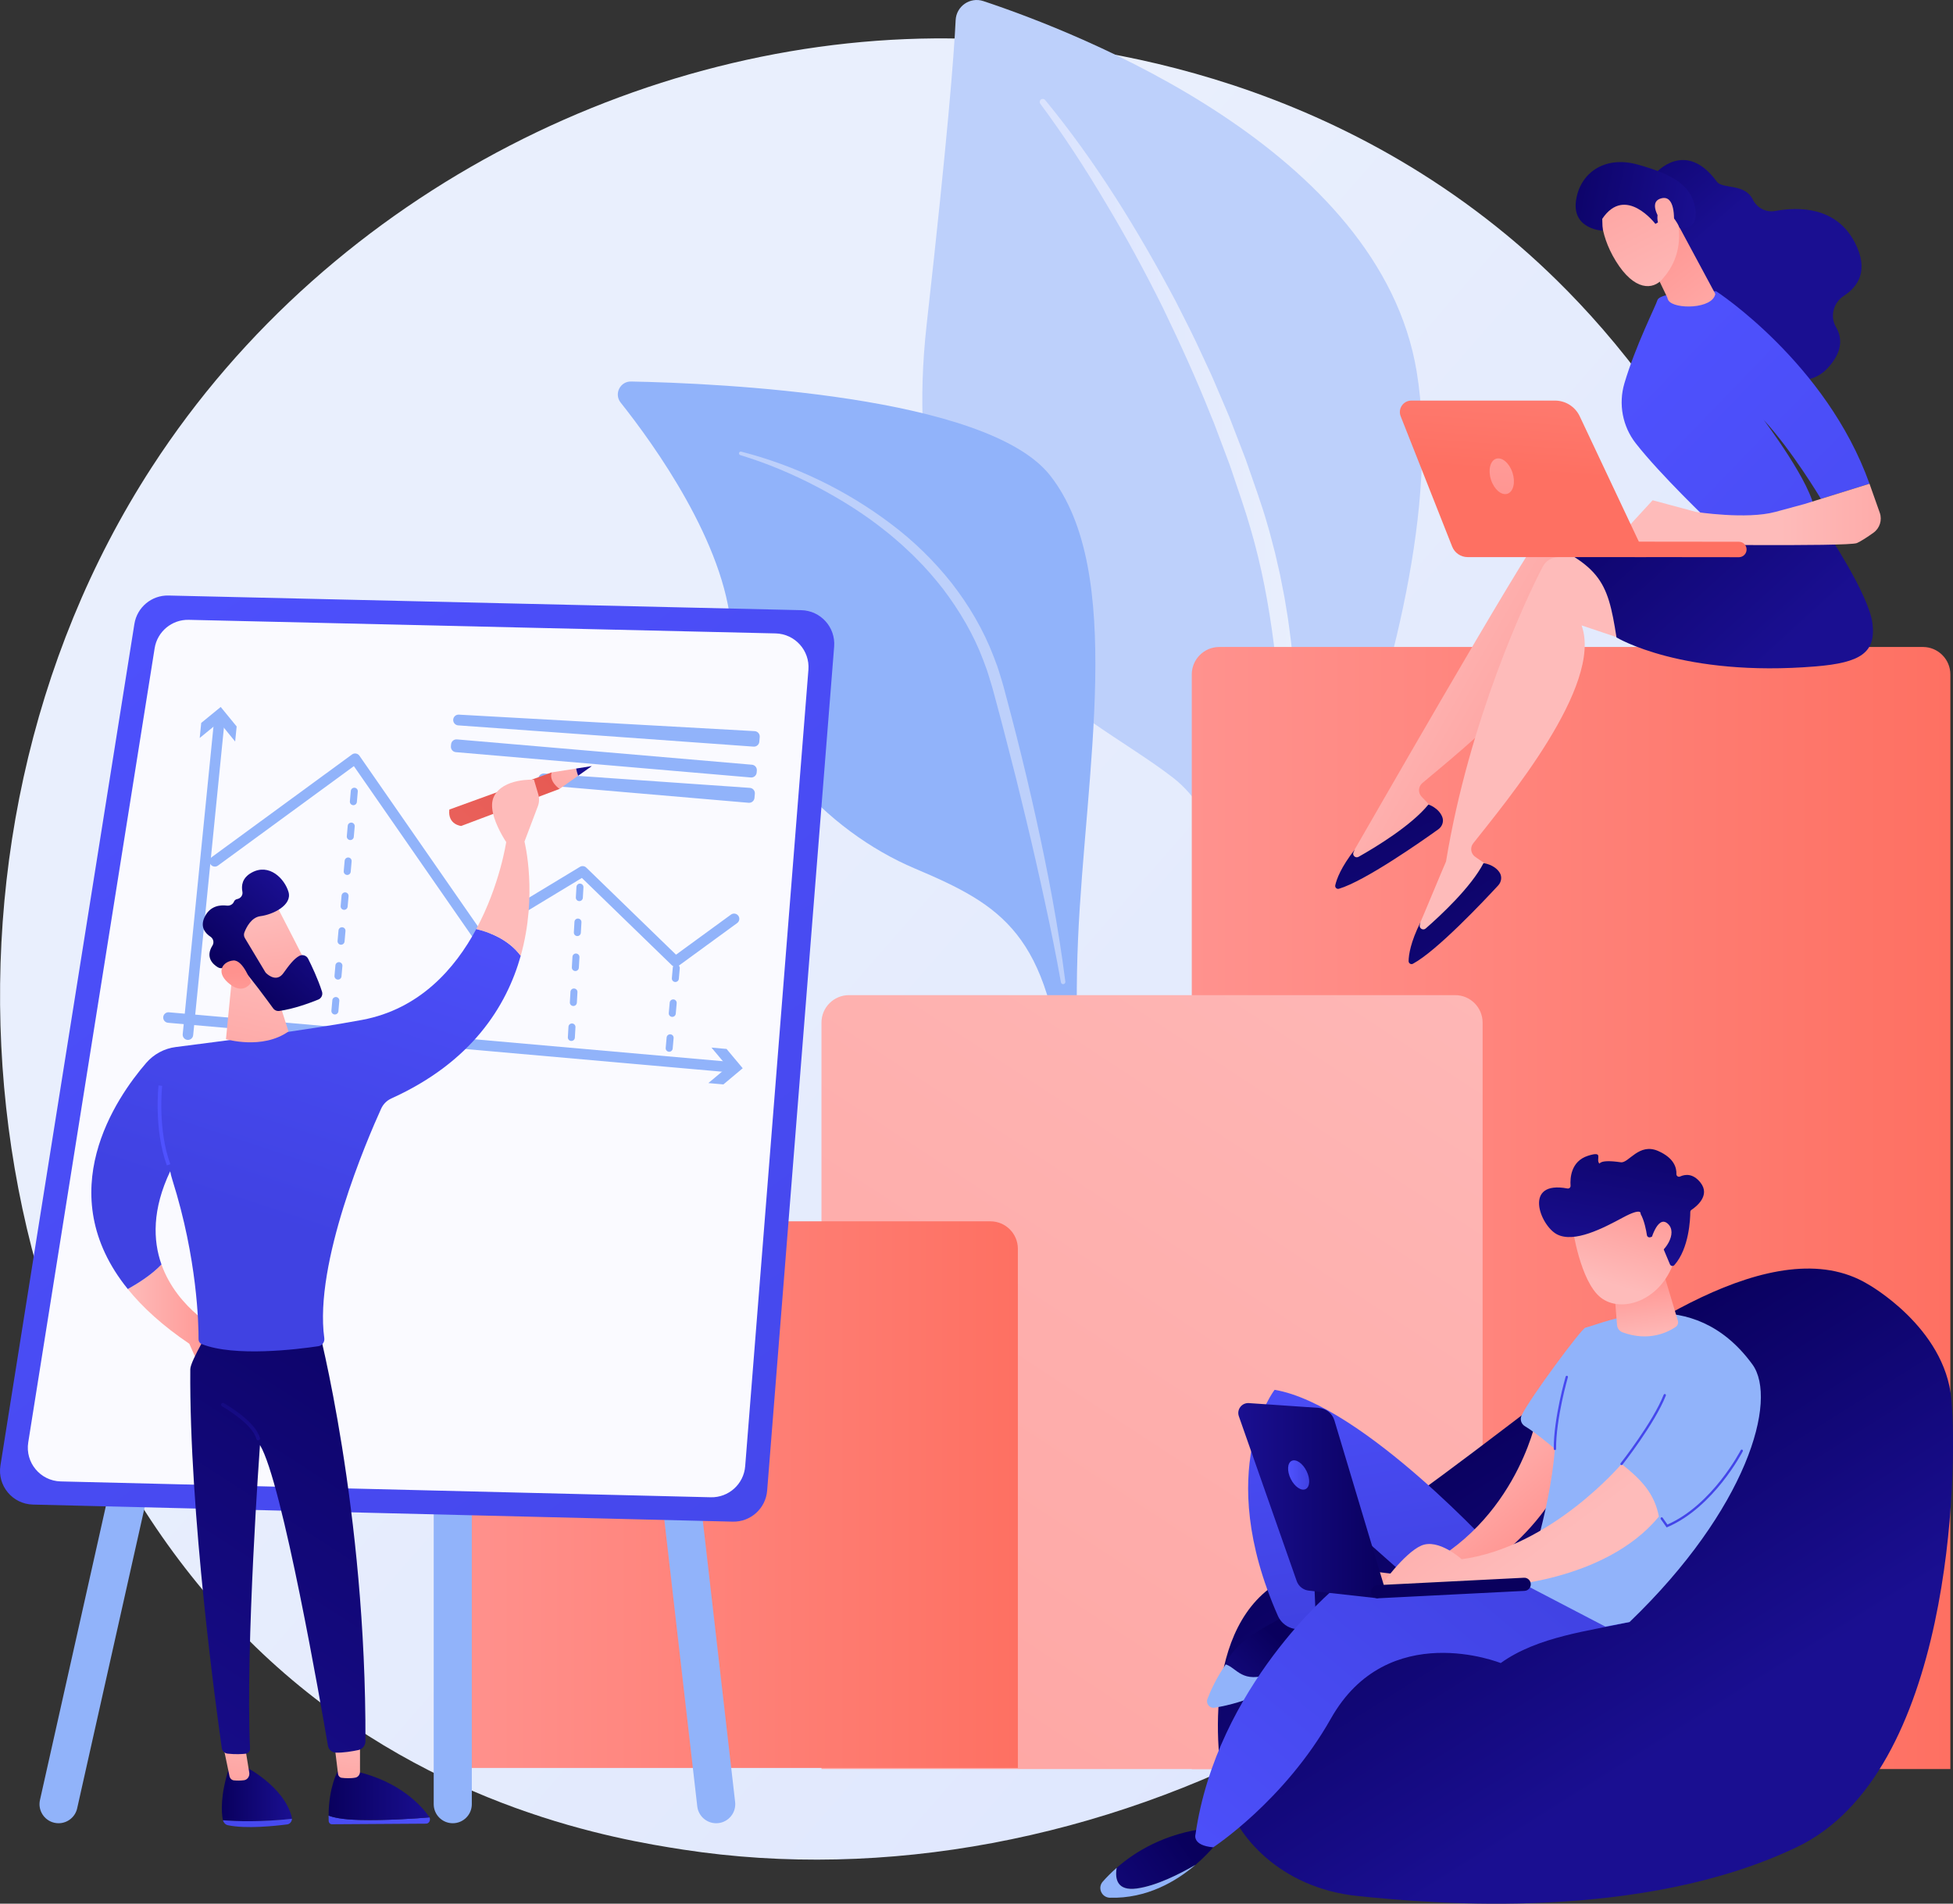 <svg xmlns="http://www.w3.org/2000/svg" xmlns:xlink="http://www.w3.org/1999/xlink" id="Illustration" viewBox="0 0 2872.87 2800"><rect x="0" y="0" width="2872.87" height="2800" fill="#333333" stroke="none"/><defs><style>      .cls-1 {        fill: url(#linear-gradient);      }      .cls-1, .cls-2, .cls-3, .cls-4, .cls-5, .cls-6, .cls-7, .cls-8, .cls-9, .cls-10, .cls-11, .cls-12, .cls-13, .cls-14, .cls-15, .cls-16, .cls-17, .cls-18, .cls-19, .cls-20, .cls-21, .cls-22, .cls-23, .cls-24, .cls-25, .cls-26, .cls-27, .cls-28, .cls-29, .cls-30, .cls-31, .cls-32, .cls-33, .cls-34, .cls-35, .cls-36, .cls-37, .cls-38, .cls-39, .cls-40, .cls-41, .cls-42, .cls-43, .cls-44, .cls-45, .cls-46, .cls-47, .cls-48, .cls-49, .cls-50, .cls-51, .cls-52, .cls-53, .cls-54, .cls-55, .cls-56, .cls-57, .cls-58, .cls-59, .cls-60, .cls-61 {        stroke-width: 0px;      }      .cls-2 {        fill: url(#linear-gradient-38);      }      .cls-3 {        fill: url(#linear-gradient-33);      }      .cls-4 {        fill: url(#linear-gradient-29);      }      .cls-5 {        fill: url(#linear-gradient-32);      }      .cls-6 {        fill: url(#linear-gradient-30);      }      .cls-7 {        fill: url(#linear-gradient-31);      }      .cls-8 {        fill: url(#linear-gradient-36);      }      .cls-9 {        fill: url(#linear-gradient-39);      }      .cls-10 {        fill: url(#linear-gradient-34);      }      .cls-11 {        fill: url(#linear-gradient-37);      }      .cls-12 {        fill: url(#linear-gradient-35);      }      .cls-13 {        fill: url(#linear-gradient-28);      }      .cls-14 {        fill: url(#linear-gradient-25);      }      .cls-15 {        fill: url(#linear-gradient-11);      }      .cls-16 {        fill: url(#linear-gradient-12);      }      .cls-17 {        fill: url(#linear-gradient-13);      }      .cls-18 {        fill: url(#linear-gradient-10);      }      .cls-19 {        fill: url(#linear-gradient-17);      }      .cls-20 {        fill: url(#linear-gradient-16);      }      .cls-21 {        fill: url(#linear-gradient-19);      }      .cls-22 {        fill: url(#linear-gradient-15);      }      .cls-23 {        fill: url(#linear-gradient-23);      }      .cls-24 {        fill: url(#linear-gradient-21);      }      .cls-25 {        fill: url(#linear-gradient-18);      }      .cls-26 {        fill: url(#linear-gradient-14);      }      .cls-27 {        fill: url(#linear-gradient-22);      }      .cls-28 {        fill: url(#linear-gradient-20);      }      .cls-29 {        fill: url(#linear-gradient-27);      }      .cls-30 {        fill: url(#linear-gradient-24);      }      .cls-31 {        fill: url(#linear-gradient-26);      }      .cls-32 {        fill: url(#linear-gradient-45);      }      .cls-33 {        fill: url(#linear-gradient-46);      }      .cls-34 {        fill: url(#linear-gradient-44);      }      .cls-35 {        fill: url(#linear-gradient-48);      }      .cls-36 {        fill: url(#linear-gradient-49);      }      .cls-37 {        fill: url(#linear-gradient-47);      }      .cls-38 {        fill: url(#linear-gradient-42);      }      .cls-39 {        fill: url(#linear-gradient-43);      }      .cls-40 {        fill: url(#linear-gradient-40);      }      .cls-41 {        fill: url(#linear-gradient-41);      }      .cls-42 {        fill: url(#linear-gradient-57);      }      .cls-43 {        fill: url(#linear-gradient-58);      }      .cls-44 {        fill: url(#linear-gradient-55);      }      .cls-45 {        fill: url(#linear-gradient-56);      }      .cls-46 {        fill: url(#linear-gradient-53);      }      .cls-47 {        fill: url(#linear-gradient-51);      }      .cls-48 {        fill: url(#linear-gradient-52);      }      .cls-49 {        fill: url(#linear-gradient-50);      }      .cls-50 {        fill: url(#linear-gradient-54);      }      .cls-51 {        fill: #fff;        opacity: .97;      }      .cls-52 {        fill: url(#linear-gradient-4);      }      .cls-53 {        fill: url(#linear-gradient-2);      }      .cls-54 {        fill: url(#linear-gradient-3);      }      .cls-55 {        fill: url(#linear-gradient-8);      }      .cls-56 {        fill: url(#linear-gradient-9);      }      .cls-57 {        fill: url(#linear-gradient-7);      }      .cls-58 {        fill: url(#linear-gradient-5);      }      .cls-59 {        fill: url(#linear-gradient-6);      }      .cls-60 {        fill: #bdd0fb;      }      .cls-61 {        fill: #91b3fa;      }    </style><linearGradient id="linear-gradient" x1="2881.17" y1="2771.48" x2="888.98" y2="1028.32" gradientUnits="userSpaceOnUse"><stop offset="0" stop-color="#dae3fe"></stop><stop offset="1" stop-color="#e9effd"></stop></linearGradient><linearGradient id="linear-gradient-2" x1="1529.44" y1="811.03" x2="1907.35" y2="811.03" xlink:href="#linear-gradient"></linearGradient><linearGradient id="linear-gradient-3" x1="1753.1" y1="1776.8" x2="2868.99" y2="1776.8" gradientUnits="userSpaceOnUse"><stop offset="0" stop-color="#ff928e"></stop><stop offset="1" stop-color="#fe7062"></stop></linearGradient><linearGradient id="linear-gradient-4" x1="2301.99" y1="1119.54" x2="354.21" y2="4094.13" gradientUnits="userSpaceOnUse"><stop offset="0" stop-color="#febbba"></stop><stop offset="1" stop-color="#ff928e"></stop></linearGradient><linearGradient id="linear-gradient-5" x1="659.28" y1="2198.37" x2="1497.29" y2="2198.37" xlink:href="#linear-gradient-3"></linearGradient><linearGradient id="linear-gradient-6" x1="17086.97" y1="937.69" x2="16694.72" y2="1161.58" gradientTransform="translate(19110.44) rotate(-180) scale(1 -1)" xlink:href="#linear-gradient-4"></linearGradient><linearGradient id="linear-gradient-7" x1="-7559.07" y1="-4630.37" x2="-7589.18" y2="-4168.65" gradientTransform="translate(10810.09 1929.79) rotate(-26.18)" gradientUnits="userSpaceOnUse"><stop offset="0" stop-color="#09005d"></stop><stop offset="1" stop-color="#1a0f91"></stop></linearGradient><linearGradient id="linear-gradient-8" x1="17140.1" y1="941.54" x2="18482.19" y2="101.37" gradientTransform="translate(19110.44) rotate(-180) scale(1 -1)" xlink:href="#linear-gradient-4"></linearGradient><linearGradient id="linear-gradient-9" x1="-5962.38" y1="-6683.26" x2="-5992.49" y2="-6221.58" gradientTransform="translate(10861.01 2838.45) rotate(-37.86)" xlink:href="#linear-gradient-7"></linearGradient><linearGradient id="linear-gradient-10" x1="8978.93" y1="604.58" x2="8656.31" y2="958.13" gradientTransform="translate(11278.74) rotate(-180) scale(1 -1)" xlink:href="#linear-gradient-7"></linearGradient><linearGradient id="linear-gradient-11" x1="-10636.71" y1="-1593.57" x2="-10540.26" y2="-1351.61" gradientTransform="translate(12938.22 -1861.79) rotate(-19.17)" xlink:href="#linear-gradient-7"></linearGradient><linearGradient id="linear-gradient-12" x1="16729.86" y1="458.14" x2="15805.17" y2="1350.1" gradientTransform="translate(19110.44) rotate(-180) scale(1 -1)" gradientUnits="userSpaceOnUse"><stop offset="0" stop-color="#4f52ff"></stop><stop offset="1" stop-color="#4042e2"></stop></linearGradient><linearGradient id="linear-gradient-13" x1="-8931.7" y1="756.65" x2="-8540.96" y2="756.65" gradientTransform="translate(11551.11)" xlink:href="#linear-gradient-4"></linearGradient><linearGradient id="linear-gradient-14" x1="2597.4" y1="560.85" x2="2420.03" y2="330.5" xlink:href="#linear-gradient-4"></linearGradient><linearGradient id="linear-gradient-15" x1="-9113.1" y1="-4226.67" x2="-8933.25" y2="-4546.73" gradientTransform="translate(10989.13 -4878.15) rotate(-56.92)" xlink:href="#linear-gradient-4"></linearGradient><linearGradient id="linear-gradient-16" x1="-9074.43" y1="-4505.4" x2="-8984.5" y2="-4279.82" gradientTransform="translate(10989.13 -4878.15) rotate(-56.92)" xlink:href="#linear-gradient-7"></linearGradient><linearGradient id="linear-gradient-17" x1="-9074.82" y1="-4205.16" x2="-8894.97" y2="-4525.22" gradientTransform="translate(10989.13 -4878.15) rotate(-56.92)" xlink:href="#linear-gradient-4"></linearGradient><linearGradient id="linear-gradient-18" x1="-8950.06" y1="-2096.55" x2="-8977.71" y2="-1714.17" gradientTransform="translate(11531.62 -76.26) rotate(-2.83)" xlink:href="#linear-gradient-3"></linearGradient><linearGradient id="linear-gradient-19" x1="2269.22" y1="312.93" x2="2241.58" y2="695.31" xlink:href="#linear-gradient-3"></linearGradient><linearGradient id="linear-gradient-20" x1="2242.52" y1="380.02" x2="2203.37" y2="755.49" xlink:href="#linear-gradient-4"></linearGradient><linearGradient id="linear-gradient-21" x1="-906.13" y1="2079.61" x2="-1207.54" y2="2558.78" gradientTransform="translate(1267.16) rotate(-180) scale(1 -1)" xlink:href="#linear-gradient-7"></linearGradient><linearGradient id="linear-gradient-22" x1="-625.1" y1="2420.39" x2="-513.76" y2="2536.68" gradientTransform="translate(1267.16) rotate(-180) scale(1 -1)" xlink:href="#linear-gradient-7"></linearGradient><linearGradient id="linear-gradient-23" x1="1992.13" y1="1872.81" x2="2071.6" y2="2363.46" gradientTransform="matrix(1,0,0,1,0,0)" xlink:href="#linear-gradient-12"></linearGradient><linearGradient id="linear-gradient-24" x1="-477.41" y1="2712.27" x2="-266.8" y2="2866.84" gradientTransform="translate(1267.16) rotate(-180) scale(1 -1)" xlink:href="#linear-gradient-7"></linearGradient><linearGradient id="linear-gradient-25" x1="1735.2" y1="2891.01" x2="2260.39" y2="2258.71" gradientTransform="matrix(1,0,0,1,0,0)" xlink:href="#linear-gradient-12"></linearGradient><linearGradient id="linear-gradient-26" x1="-817.66" y1="2141.01" x2="-960.63" y2="2311.04" gradientTransform="translate(1267.16) rotate(-180) scale(1 -1)" xlink:href="#linear-gradient-4"></linearGradient><linearGradient id="linear-gradient-27" x1="-984.37" y1="2295.72" x2="-698.58" y2="1904.74" gradientTransform="translate(1267.16) rotate(-180) scale(1 -1)" xlink:href="#linear-gradient-4"></linearGradient><linearGradient id="linear-gradient-28" x1="-1159.2" y1="1971.72" x2="-1148.67" y2="1876.98" gradientTransform="translate(1267.16) rotate(-180) scale(1 -1)" xlink:href="#linear-gradient-4"></linearGradient><linearGradient id="linear-gradient-29" x1="-1103.05" y1="1889.08" x2="-1149.45" y2="1736.04" gradientTransform="translate(1267.16) rotate(-180) scale(1 -1)" xlink:href="#linear-gradient-4"></linearGradient><linearGradient id="linear-gradient-30" x1="-1144.83" y1="1608.61" x2="-1101.78" y2="1854.11" gradientTransform="translate(1267.16) rotate(-180) scale(1 -1)" xlink:href="#linear-gradient-7"></linearGradient><linearGradient id="linear-gradient-31" x1="-1151.11" y1="1903.65" x2="-1197.51" y2="1750.61" gradientTransform="translate(1267.16) rotate(-180) scale(1 -1)" xlink:href="#linear-gradient-4"></linearGradient><linearGradient id="linear-gradient-32" x1="-771.86" y1="2207.26" x2="-554.39" y2="2207.26" gradientTransform="translate(1267.16) rotate(-180) scale(1 -1)" xlink:href="#linear-gradient-7"></linearGradient><linearGradient id="linear-gradient-33" x1="1894.8" y1="2169.45" x2="1925.84" y2="2169.45" gradientTransform="matrix(1,0,0,1,0,0)" xlink:href="#linear-gradient-12"></linearGradient><linearGradient id="linear-gradient-34" x1="-996.41" y1="2371.1" x2="-1170.3" y2="2418.76" gradientTransform="translate(1267.16) rotate(-180) scale(1 -1)" xlink:href="#linear-gradient-7"></linearGradient><linearGradient id="linear-gradient-35" x1="1979.39" y1="1656.46" x2="2541.45" y2="2405.1" gradientTransform="matrix(1,0,0,1,0,0)" xlink:href="#linear-gradient-12"></linearGradient><linearGradient id="linear-gradient-36" x1="2045.06" y1="1607.15" x2="2607.12" y2="2355.79" gradientTransform="matrix(1,0,0,1,0,0)" xlink:href="#linear-gradient-12"></linearGradient><linearGradient id="linear-gradient-37" x1="2061.15" y1="1595.08" x2="2623.2" y2="2343.72" gradientTransform="matrix(1,0,0,1,0,0)" xlink:href="#linear-gradient-12"></linearGradient><linearGradient id="linear-gradient-38" x1="-3962.99" y1="601.79" x2="-5778.16" y2="3096.78" gradientTransform="translate(-4043.04) rotate(-180) scale(1 -1)" xlink:href="#linear-gradient-12"></linearGradient><linearGradient id="linear-gradient-39" x1="6435.19" y1="2638.37" x2="6538.34" y2="2638.37" gradientTransform="translate(-6108.89)" xlink:href="#linear-gradient-7"></linearGradient><linearGradient id="linear-gradient-40" x1="6693.41" y1="2516.69" x2="6318.17" y2="2811.34" gradientTransform="translate(-6108.89)" xlink:href="#linear-gradient-12"></linearGradient><linearGradient id="linear-gradient-41" x1="7202.87" y1="810.9" x2="6805.23" y2="1222.87" gradientTransform="translate(-6108.89)" gradientUnits="userSpaceOnUse"><stop offset="0" stop-color="#e1473d"></stop><stop offset="1" stop-color="#e9605a"></stop></linearGradient><linearGradient id="linear-gradient-42" x1="7001.89" y1="1067.46" x2="6804.87" y2="1293.14" gradientTransform="translate(-6108.89)" xlink:href="#linear-gradient-4"></linearGradient><linearGradient id="linear-gradient-43" x1="7062.21" y1="1006.65" x2="6958.32" y2="1140.99" gradientTransform="translate(-6108.89)" xlink:href="#linear-gradient-7"></linearGradient><linearGradient id="linear-gradient-44" x1="6296.88" y1="1930.68" x2="6434.44" y2="1930.68" gradientTransform="translate(-6108.89)" xlink:href="#linear-gradient-4"></linearGradient><linearGradient id="linear-gradient-45" x1="6463.88" y1="2520.95" x2="6444.18" y2="2692.9" gradientTransform="translate(-6108.89)" xlink:href="#linear-gradient-4"></linearGradient><linearGradient id="linear-gradient-46" x1="6760.07" y1="2601.59" x2="6384.83" y2="2896.23" gradientTransform="translate(-6108.89)" xlink:href="#linear-gradient-12"></linearGradient><linearGradient id="linear-gradient-47" x1="6592.26" y1="2641.12" x2="6740.73" y2="2641.12" gradientTransform="translate(-6108.89)" xlink:href="#linear-gradient-7"></linearGradient><linearGradient id="linear-gradient-48" x1="6624.37" y1="2539.34" x2="6604.67" y2="2711.29" gradientTransform="translate(-6108.89)" xlink:href="#linear-gradient-4"></linearGradient><linearGradient id="linear-gradient-49" x1="6858.47" y1="1753.05" x2="6228.31" y2="2730.88" gradientTransform="translate(-6108.89)" xlink:href="#linear-gradient-7"></linearGradient><linearGradient id="linear-gradient-50" x1="579.59" y1="1171.1" x2="374.58" y2="1790.74" gradientTransform="matrix(1,0,0,1,0,0)" xlink:href="#linear-gradient-12"></linearGradient><linearGradient id="linear-gradient-51" x1="4213.9" y1="8225.14" x2="4114.85" y2="8483.13" gradientTransform="translate(-6108.89)" xlink:href="#linear-gradient-4"></linearGradient><linearGradient id="linear-gradient-52" x1="4169.18" y1="8207.97" x2="4070.13" y2="8465.96" gradientTransform="translate(-6108.89)" xlink:href="#linear-gradient-4"></linearGradient><linearGradient id="linear-gradient-53" x1="6507.4" y1="1408.47" x2="6432.18" y2="1733.56" gradientTransform="translate(-6108.89)" xlink:href="#linear-gradient-4"></linearGradient><linearGradient id="linear-gradient-54" x1="3043.55" y1="3925.68" x2="2910.09" y2="4102.24" gradientTransform="translate(-4558.29 870.88) rotate(-46.73)" xlink:href="#linear-gradient-4"></linearGradient><linearGradient id="linear-gradient-55" x1="2941.62" y1="3968.08" x2="3101.05" y2="3968.08" gradientTransform="translate(-4558.29 870.88) rotate(-46.73)" xlink:href="#linear-gradient-7"></linearGradient><linearGradient id="linear-gradient-56" x1="2848.08" y1="4065.5" x2="2955.13" y2="3955.67" gradientTransform="translate(-4558.29 870.88) rotate(-46.73)" xlink:href="#linear-gradient-4"></linearGradient><linearGradient id="linear-gradient-57" x1="285.51" y1="1627.84" x2="1052.53" y2="1161.41" gradientTransform="matrix(1,0,0,1,0,0)" xlink:href="#linear-gradient-12"></linearGradient><linearGradient id="linear-gradient-58" x1="6505.06" y1="2015.61" x2="6452.22" y2="2109.64" gradientTransform="translate(-6108.89)" xlink:href="#linear-gradient-7"></linearGradient></defs><path class="cls-1" d="M2542.6,1866.18c-257.47,606.24-943.31,945.86-1538.08,854.25-96.78-14.91-362.11-59.31-597.01-268.8C-44.71,2048.34-141.42,1249.79,223.37,687.03,488.87,277.44,964.81,45.25,1417.05,56.87c97.41,2.5,470.73,17.92,798.82,288.45,48.19,39.74,154.48,134.16,250.26,283.96,224.93,351.75,244.26,841.81,76.47,1236.91Z"></path><g><path class="cls-60" d="M1811.95,1574.89s51.62-323.71-86.21-430.84c-137.83-107.13-414.88-199.91-362.52-667.66,30.66-273.84,40.03-394.12,42.54-446.77.98-20.54,21.23-34.49,40.75-28.01,138.06,45.83,583.41,217.87,637.44,545.02,64.05,387.83-271.99,1028.27-271.99,1028.27Z"></path><path class="cls-53" d="M1537.41,147.07c74.99,91.24,136.83,191.97,192.09,296.07,13.3,26.29,26.89,52.47,38.98,79.37l9.32,20.06,4.66,10.03,4.37,10.16,17.38,40.69,4.3,10.19,3.98,10.32,7.96,20.64,7.96,20.65,3.98,10.32,3.65,10.45c9.5,27.96,19.84,55.51,27.96,84.18,2.26,7.08,4.02,14.29,5.95,21.46,1.87,7.18,3.86,14.34,5.64,21.54l4.97,21.7,2.47,10.85,2.14,10.92,4.27,21.84,3.62,21.95c1.24,7.31,2.38,14.64,3.26,22l2.87,22.05c6.67,58.9,9.49,118.22,7.58,177.36-1.58,59.15-7.08,118.12-16.08,176.5-4.64,29.17-10.19,58.19-16.66,87.01-6.46,28.88-13.8,57.32-23.1,85.78-1.36,4.16-5.84,6.44-10,5.08-4.07-1.33-6.33-5.64-5.16-9.72l.06-.22c3.95-13.69,7.44-27.97,10.67-42.1,3.27-14.17,6.36-28.4,9.13-42.69,5.6-28.57,10.28-57.33,14.06-86.19,7.72-57.7,12.48-115.8,13.1-173.94.77-58.12-2.12-116.24-8.96-173.84-7.38-57.5-17.96-114.67-34.33-170.23-7.91-27.77-17.82-55.3-26.98-82.93l-3.52-10.34-3.85-10.23-7.69-20.46-7.69-20.46-3.85-10.23-4.16-10.11c-21.46-54.22-45.73-107.29-71.11-159.84-25.93-52.28-53.77-103.66-83.83-153.74-29.73-50.23-61.66-99.44-96.39-146.19l-.13-.17c-1.48-1.99-1.06-4.81.93-6.29,1.93-1.43,4.64-1.08,6.15.75Z"></path></g><g><path class="cls-61" d="M1730.62,2254.62c21.87,16.85-167.33-354.58-144.83-872.9,10.61-244.25,70.42-540.8-41.12-682.47-92.84-117.9-486.77-135.53-616.31-138.12-16.19-.32-25.45,18.32-15.38,31,49.66,62.49,153.66,207.21,162.72,333.58,11.94,166.57,141.39,297.3,270.03,351.72,128.63,54.42,197.9,95.93,219.61,323.77s103.15,605.55,165.29,653.43Z"></path><path class="cls-60" d="M1090.27,664.29c79.59,20.36,154.88,56.77,220.72,106.57,32.98,24.81,62.86,53.92,88.63,86.42,25.49,32.68,46.9,68.86,61.76,107.72l5.5,14.59c1.8,4.88,3.14,9.9,4.74,14.85,1.47,4.96,3.13,9.96,4.43,14.9l3.94,14.8c5.29,19.72,10.49,39.47,15.49,59.27,10.06,39.59,19.49,79.33,28.31,119.21,17.68,79.76,32.95,160.05,43.34,241.21.23,1.81-1.05,3.46-2.85,3.69-1.75.22-3.35-.97-3.66-2.68l-.02-.1c-7.18-40-15.19-79.98-23.93-119.74-8.57-39.81-17.64-79.51-27.15-119.1l-14.46-59.34-15.14-59.17c-5.04-19.73-10.28-39.4-15.61-59.05l-3.97-14.74c-1.32-4.92-2.9-9.59-4.34-14.4-1.51-4.76-2.77-9.61-4.48-14.31l-5.22-14.05c-14.02-37.49-34.67-72.21-58.76-104.18-12.4-15.73-25.37-31.1-39.75-45.14l-5.29-5.36-5.5-5.15c-3.68-3.42-7.28-6.94-11.04-10.28-7.61-6.58-15.14-13.27-23.1-19.45-31.39-25.3-65.85-46.77-101.67-65.58-35.83-18.74-73.49-34.59-112.17-46.27l-.16-.05c-1.4-.42-2.19-1.9-1.77-3.3.41-1.36,1.83-2.15,3.19-1.8Z"></path></g><path class="cls-54" d="M1793.53,951.6h1035.04c22.31,0,40.42,18.11,40.42,40.42v1609.98h-1115.89V992.03c0-22.31,18.11-40.42,40.42-40.42Z"></path><path class="cls-52" d="M1248.82,1463.68h891.69c22.31,0,40.42,18.11,40.42,40.42v1097.9h-972.54v-1097.9c0-22.31,18.11-40.42,40.42-40.42Z"></path><path class="cls-58" d="M699.7,1796.37h757.17c22.31,0,40.42,18.11,40.42,40.42v763.58h-838.02v-763.58c0-22.31,18.11-40.42,40.42-40.42Z"></path><g><path class="cls-59" d="M1992.03,1250.7c.46-.18,249.26-435.89,282.88-476.89,5.66-6.9,14.41-10.41,23.27-9.35l69.44,8.28,81.58,176.49-135.91-79.15c13.45,93.01-161.15,231.24-221.03,281.68-6.08,5.12-6.58,14.29-1.09,20.03l23.91,25.03c-39.25,39.78-84.54,65.33-135.65,77.14l12.6-23.25Z"></path><path class="cls-57" d="M2101.25,1183.3s15.26,4.93,20.42,18.52c2.47,6.5-.19,13.87-5.85,17.92-25.12,18-107.99,76.11-146.24,87.49-3.13.93-6.12-1.9-5.41-5.1,1.96-8.88,8.31-26.62,28.76-52.6l-1.83,3.71c-2.32,4.7,2.79,9.59,7.36,7.01,25.58-14.44,77.68-46.04,102.79-76.95Z"></path><path class="cls-55" d="M2088.94,1357.63c.42-.27,37.75-90.2,38.16-90.47,34.23-208.38,117.73-386.84,142.36-433.8,4.14-7.9,12-13.11,20.89-13.87l69.68-5.95,115.61,156.33-149.12-50.01c31.99,88.37-111.02,259.07-159.45,320.58-4.92,6.24-3.55,15.32,2.99,19.84l28.48,19.67c-30.38,46.9-69.57,81.08-117.23,103l7.63-25.32Z"></path><path class="cls-56" d="M2182.26,1269.52s15.94,1.74,23.75,14c3.74,5.87,2.62,13.62-2.1,18.73-20.96,22.71-90.36,96.39-125.5,115.28-2.88,1.55-6.38-.63-6.33-3.9.12-9.1,2.75-27.76,17.52-57.33l-1.05,4.01c-1.32,5.07,4.67,8.82,8.62,5.38,22.13-19.32,66.75-60.81,85.09-96.17Z"></path><path class="cls-18" d="M2686.21,780.62s63.04,93.76,68.21,136.53c5.17,42.77-17.43,57.56-83.41,63.01-196.34,16.23-293.13-42.61-293.13-42.61-13.43-85.64-22.99-107.42-135.16-153.98,0,0,141.88,11.26,170.43.18,28.55-11.08,273.06-3.13,273.06-3.13Z"></path><g><path class="cls-15" d="M2434.84,255.32s43.9-51.95,90.58,11.79c8.45,11.54,40.92,2.02,52.83,26.18,6.15,12.47,19.42,19.56,33.1,17.04,34.06-6.28,89.73-6.81,117.22,46.56,20.98,40.74,4.78,64.58-16.19,78.18-15.4,9.98-20.9,30.25-11.59,46.07,8.93,15.17,10.61,35.72-12.45,60.44-51.7,55.41-154.04-35.16-154.04-35.16l-81.26-192.01-18.2-59.09Z"></path><path class="cls-16" d="M2515.73,768.21s-73.41-69.9-109.54-116.19c-19.53-25.03-25.67-57.97-16.63-88.4,16.5-55.58,45.82-113.14,48.49-122.1,4.1-13.73,86.41-13.16,86.41-13.16,0,0,161.97,105.12,225.6,283.18l-71.47,22.25s-42.29-70.95-84.07-116.06c0,0,72.3,95.51,74.85,134.61l-153.63,15.88Z"></path><path class="cls-17" d="M2375.87,795.79l55.16-60.01,63.7,17.15s74.27,11.51,116.77,0l42.51-11.51,96.05-29.9,15.09,42.63c3.83,10.82-.02,22.84-9.38,29.49-8.31,5.91-18.05,12.39-24.26,15.11-12.65,5.53-291.39,1.75-291.39,1.75l-64.25-4.72Z"></path><path class="cls-26" d="M2467.88,329.38l55.32,102.87c-3.65,22.45-60.21,23.09-68.95,9.68-.89-1.36-1.4-2.94-1.74-4.54l-33.09-68.73c-1.42-6.7,16.95-29.29,23-32.51l21.99-11.7c8.47-4.51-26.86-4.86,3.46,4.93Z"></path><g><path class="cls-22" d="M2355.93,305.24s-6.24,34.75,21.07,78.94c27.32,44.19,54.52,42.19,68.34,26.43,13.82-15.76,30.37-42.01,22.84-86.08-7.53-44.07-102.82-63.62-112.25-19.3Z"></path><path class="cls-20" d="M2435.11,329.33s-44.23-58.1-78.19-7.45l.57,17.5s-44.16-2.06-39.37-42.77c4.79-40.7,40.84-68.51,90.82-54.6s79.19,29.74,84.83,64.44c5.64,34.7-22.69,29.03-22.69,29.03,0,0-10.82-23.94-23.89-25.58-13.07-1.64-8.35,17.3-8.35,17.3l-3.73,2.12Z"></path><path class="cls-19" d="M2445.26,327.78s-22.91-29.73-2.06-35.9c20.86-6.17,20.08,29.13,18.72,42.27l-16.66-6.36Z"></path></g></g><g><path class="cls-25" d="M2558.45,819.54c-.19,0-.39.01-.58.01l-253.7-.28c-6.27,0-11.35-5.09-11.34-11.37,0-6.27,5.11-11.46,11.37-11.34l253.7.28c6.27,0,11.35,5.09,11.34,11.37,0,6.08-4.79,11.03-10.79,11.33Z"></path><path class="cls-21" d="M2076.09,589.2h211.28c15.59,0,29.77,8.99,36.42,23.09l97.68,207.12h-262.57c-10.04,0-19.07-6.14-22.76-15.48l-75.74-191.66c-4.38-11.07,3.78-23.07,15.69-23.07Z"></path><path class="cls-28" d="M2224.95,695.39c4.58,14.22,1.2,28.04-7.56,30.86-8.75,2.82-19.56-6.43-24.14-20.66-4.58-14.22-1.2-28.04,7.55-30.86,8.75-2.82,19.56,6.43,24.14,20.66Z"></path></g></g><g><path class="cls-24" d="M2747.32,1888.61s113.79,63.04,123.21,169.72c9.41,106.69.78,549.5-227.4,658.48-228.18,108.99-530.22,83.87-645.83,71.95-115.61-11.91-179.72-90.49-194.04-144.59-14.32-54.1-37.45-255.63,84.17-320.63,121.62-65.01,249.36-164.6,377.01-261.57,127.64-96.98,346.39-255.28,482.88-173.37Z"></path><path class="cls-27" d="M1923.29,2360.33s30.71,1.62,34.48,64.81c0,0-71.22,63.84-167.42,79.04-7.22,1.14,10.1-49.3,12.7-56.13,12.39-32.51,51.4-53.45,120.24-87.71Z"></path><path class="cls-23" d="M2269.18,2286.04h-64.81s-198.92-219.69-329.39-241.85c0,0-90.82,115.93,4.84,332.53,7.69,17.42,29.22,25.17,45.27,14.91,4.8-3.07,8.25-7.18,10.34-12.33l-7.69-184.95s169.68,148.4,199.17,177.04c29.49,28.64,179.41,11.18,142.27-85.36Z"></path><path class="cls-30" d="M1642.6,2747.29c27.16-23.8,70.43-50.5,132.9-58.16l21.13,12.92s-13.47,19.87-38.08,40.86c-22.62,13.14-57.55,30.93-86.5,34.79-28.15,3.75-32.3-13.26-29.44-30.41Z"></path><path class="cls-61" d="M1803.06,2448.05c16.73,5.42,24.09,29.12,66.55,13.44,41.08-15.17,71.61-34.72,87.32-46,.35,3.06.65,6.25.85,9.65,0,0-75.09,71.42-171.29,86.62-7.22,1.14-12.95-6.07-10.34-12.9,4.67-12.26,13.09-30.85,26.92-50.81Z"></path><path class="cls-61" d="M1622.14,2767.61c5.35-6.09,12.19-13.07,20.46-20.32-2.86,17.15,1.29,34.16,29.44,30.41,28.96-3.86,63.88-21.65,86.5-34.79-28.35,24.18-71.48,49.84-125.93,48.33-12.09-.33-18.47-14.55-10.48-23.64Z"></path><path class="cls-14" d="M2266.81,2332.93l-303.5,3.29s-173.32,143.4-204.76,362.06c0,0-5.22,16.08,26.11,18.83,0,0,104.79-68.44,173.12-189.44,83.78-148.37,249.76-81.58,249.76-81.58,54.54-39.32,131.6-47.32,189.65-60.42l-130.37-52.73Z"></path><path class="cls-31" d="M2259.64,2088.45s-32.67,163.74-192.76,228.52l-56.94-6.71-13.44,21.42,133.57,4.26s114.18-45.22,174.67-168.45c2-4.07,35.31-72.85-45.11-79.04Z"></path><path class="cls-61" d="M2242.13,2330.26s37.15-101,45.14-199.13c0,0-27.18-23.36-44.17-33.44-5.5-3.26-7.58-10.17-4.8-15.93,12.49-25.88,88.03-127.48,93.69-128.89,30.76-7.68,156.89-67.65,245.72,53.86,38.12,52.15-7.57,212.68-180.53,378.93l-35.68,6.83-119.37-62.23Z"></path><path class="cls-29" d="M2385.3,2153.26s-103.23,122.23-235.2,140.09c0,0-34.11-31.1-59.47-19.99-25.36,11.1-60.14,60.1-60.14,60.1h169.46s160.23-5.65,240.29-102.81c-6.44-34-25.74-54.31-54.94-77.4Z"></path><path class="cls-13" d="M2445.52,1867.14l22.59,75.33c1.03,3.45-.24,7.19-3.22,9.22-10.87,7.45-39.29,22.26-78.28,7.87-4.46-1.65-7.51-5.81-7.9-10.55l-5.35-65.62,72.17-16.25Z"></path><g><path class="cls-4" d="M2313.26,1806.14s11.1,78.09,41.1,102.1c30,24.01,88.44,5.93,108.18-52.94l-39.33-100.65-109.95,51.49Z"></path><path class="cls-6" d="M2427.64,1819.78c-2.28.74-4.67-.73-5.03-3.1-1.08-7.21-3.79-21.47-9.26-31.19,0,0,2.86-10.25-25.89,5.23-28.75,15.48-71.94,38.21-97.37,24.67-24.79-13.2-49.9-79.63,15.62-67.32,2.49.47,4.78-1.52,4.6-4.05-.8-10.92.28-36.03,25.71-44.1,23.8-7.54,11.02,4.68,16.39,11.17,1.58,1.91-1.99-6.5,31.83-1.58,11.6,1.69,26.49-29.12,55-16.56,23.48,10.35,27.13,24.81,26.74,33.82-.13,2.92,2.84,4.9,5.49,3.68,7.19-3.31,18.76-5.03,29.84,8.85,15.32,19.19-6.57,35.83-13.14,40.2-1.08.71-1.74,1.9-1.75,3.19-.06,9.98-1.62,53.52-23.44,78.07-1.89,2.13-5.38,1.5-6.48-1.12l-16.8-40.03c-.78-1.86-2.85-2.81-4.77-2.19l-7.29,2.35Z"></path><path class="cls-7" d="M2427.29,1827.91s10.26-41.79,25.84-28.22c15.58,13.57-4.06,43.43-21.92,49.12l-3.93-20.9Z"></path></g><path class="cls-5" d="M2039.02,2342.94l-76.09-253.74c-3.1-10.35-12.3-17.7-23.08-18.43l-102.73-7.03c-10.44-.71-18.21,9.49-14.74,19.36l85.06,242.32c2.74,7.81,9.75,13.32,17.98,14.16l101.16,11.23,12.44-7.87Z"></path><path class="cls-3" d="M1898.69,2175.21c5.68,11.47,15.49,18.18,21.91,15s7.02-15.05,1.34-26.52c-5.68-11.47-15.49-18.18-21.91-15-6.42,3.18-7.02,15.05-1.34,26.52Z"></path><path class="cls-10" d="M2026.58,2350.81c.17,0,.33,0,.5-.01l215.54-10.89c5.33-.27,9.43-4.81,9.16-10.13-.27-5.33-4.83-9.52-10.14-9.16l-215.54,10.89c-5.33.27-9.43,4.81-9.16,10.13.26,5.16,4.53,9.17,9.64,9.17Z"></path><path class="cls-12" d="M2287.27,2132.83c.94,0,1.72-.77,1.71-1.72-.15-45.03,17.23-104.81,17.41-105.41.26-.9-.25-1.85-1.16-2.12-.92-.26-1.86.25-2.13,1.16-.18.6-17.7,60.85-17.54,106.38,0,.94.77,1.7,1.71,1.7Z"></path><path class="cls-8" d="M2385.29,2154.96c.5,0,1.01-.22,1.34-.65.47-.6,47.62-60.53,63.82-101.6.35-.88-.09-1.87-.96-2.22-.88-.35-1.87.08-2.22.96-16.03,40.6-62.86,100.14-63.33,100.74-.58.74-.46,1.82.28,2.4.31.25.69.37,1.06.37Z"></path><path class="cls-11" d="M2451.63,2246.59l1.27-.54c68.2-29.2,110.33-110.63,110.75-111.45.43-.84.09-1.87-.75-2.3-.82-.42-1.85-.1-2.3.74-.41.8-41.47,80.14-107.78,109.31l-7.03-9.93c-.56-.78-1.62-.95-2.38-.41-.77.55-.95,1.61-.41,2.38l8.63,12.19Z"></path></g><g><g><path class="cls-61" d="M1053.5,2681.68c1.07,0,2.15-.06,3.23-.18,15.38-1.77,26.42-15.67,24.65-31.05l-175.97-1531.33c-1.77-15.37-15.69-26.39-31.05-24.65-15.38,1.77-26.42,15.67-24.65,31.05l175.97,1531.33c1.64,14.29,13.76,24.83,27.81,24.83Z"></path><path class="cls-61" d="M86.18,2681.68c12.83,0,24.4-8.86,27.33-21.91l343.35-1531.33c3.38-15.11-6.11-30.1-21.22-33.49-15.07-3.36-30.1,6.11-33.49,21.22L58.8,2647.51c-3.39,15.1,6.11,30.1,21.22,33.49,2.06.46,4.13.68,6.16.68Z"></path><path class="cls-61" d="M666.01,2681.68c15.48,0,28.03-12.55,28.03-28.03v-755.74c0-15.48-12.55-28.03-28.03-28.03s-28.03,12.55-28.03,28.03v755.74c0,15.48,12.55,28.03,28.03,28.03Z"></path><path class="cls-2" d="M1227.04,950.99l-98.56,1241.44c-2.09,26.26-24.33,46.31-50.66,45.66l-1029.41-25.11c-30.01-.73-52.5-27.74-47.78-57.39L197.7,917.71c3.9-24.51,25.32-42.37,50.14-41.79l930.9,21.55c28.48.66,50.56,25.12,48.3,53.52Z"></path><path class="cls-51" d="M1140.87,931.65l-863.25-19.99c-24.81-.57-46.23,17.28-50.14,41.79L41.53,2121.54c-4.72,29.65,17.77,56.66,47.78,57.39l956.2,23.32c26.33.64,48.58-19.41,50.66-45.66l93.01-1171.42c2.25-28.4-19.82-52.86-48.3-53.52Z"></path><path class="cls-61" d="M675.02,1051.12l435.08,24.26c4.46.25,7.83,4.13,7.45,8.58l-.6,6.99c-.37,4.32-4.14,7.53-8.46,7.22l-434.48-31.25c-4.41-.32-7.7-4.18-7.32-8.58.37-4.27,4.06-7.47,8.33-7.23Z"></path><path class="cls-61" d="M663.56,1094.73l-.26,2.98c-.37,4.36,2.86,8.19,7.21,8.57l433.97,37.25c4.36.37,8.19-2.86,8.57-7.21l.26-2.98c.37-4.36-2.86-8.19-7.21-8.57l-433.97-37.25c-4.36-.37-8.19,2.86-8.57,7.21Z"></path><path class="cls-61" d="M791.94,1144.94l-.11,1.31c-.37,4.36,2.86,8.19,7.21,8.57l302.25,25.94c4.36.37,8.19-2.86,8.57-7.21l.53-6.14c.38-4.41-2.93-8.27-7.34-8.58l-302.66-21.1c-4.31-.3-8.07,2.91-8.44,7.22Z"></path><g><path class="cls-61" d="M993.75,1421.98c-1.95,0-3.89-.74-5.38-2.18l-132.42-128.48-149.58,90.5c-3.48,2.11-8.01,1.15-10.35-2.2l-175.46-252.76c-32.61,23.87-179.71,131.53-199.94,146.29-3.44,2.52-8.28,1.76-10.8-1.68-2.52-3.45-1.76-8.28,1.68-10.8,22.77-16.62,206.31-150.96,206.31-150.96,1.68-1.23,3.79-1.75,5.84-1.38,2.05.34,3.88,1.5,5.07,3.21l175.84,253.3,148.48-89.83c3.01-1.82,6.86-1.38,9.38,1.07l132.02,128.1,80.83-58.96c3.45-2.52,8.28-1.76,10.79,1.69,2.52,3.45,1.76,8.28-1.69,10.79l-86.09,62.8c-1.36,1-2.96,1.49-4.55,1.49Z"></path><path class="cls-61" d="M492.65,1492.14c-.15,0-.3,0-.46-.02-2.83-.25-4.93-2.75-4.68-5.59l1.36-15.39c.26-2.83,2.76-4.89,5.59-4.68,2.83.25,4.93,2.75,4.68,5.59l-1.36,15.39c-.24,2.68-2.49,4.69-5.13,4.69ZM497.18,1440.84c-.15,0-.3,0-.46-.02-2.83-.25-4.93-2.75-4.68-5.59l1.36-15.39c.26-2.83,2.78-4.9,5.59-4.68,2.83.25,4.93,2.75,4.68,5.59l-1.36,15.39c-.24,2.68-2.49,4.69-5.13,4.69ZM501.71,1389.53c-.15,0-.3,0-.46-.02-2.83-.25-4.93-2.75-4.68-5.59l1.36-15.4c.26-2.83,2.72-4.9,5.59-4.68,2.83.25,4.93,2.75,4.68,5.59l-1.36,15.4c-.24,2.68-2.49,4.69-5.13,4.69ZM506.24,1338.22c-.15,0-.3,0-.45-.02-2.84-.25-4.93-2.75-4.68-5.58l1.36-15.39c.25-2.84,2.82-4.92,5.58-4.68,2.84.25,4.93,2.75,4.68,5.58l-1.36,15.39c-.24,2.68-2.49,4.7-5.13,4.7ZM510.77,1286.91c-.15,0-.3,0-.45-.02-2.84-.25-4.93-2.75-4.68-5.58l1.36-15.39c.26-2.83,2.84-4.93,5.58-4.68,2.84.25,4.93,2.75,4.68,5.58l-1.36,15.39c-.24,2.68-2.49,4.7-5.13,4.7ZM515.29,1235.6c-.15,0-.3,0-.46-.02-2.83-.25-4.93-2.75-4.68-5.59l1.36-15.4c.26-2.83,2.78-4.85,5.59-4.68,2.83.25,4.93,2.75,4.68,5.59l-1.36,15.4c-.24,2.68-2.49,4.69-5.13,4.69ZM519.82,1184.29c-.15,0-.3,0-.46-.02-2.83-.25-4.93-2.75-4.68-5.59l1.36-15.39c.26-2.83,2.72-4.86,5.59-4.68,2.83.25,4.93,2.75,4.68,5.59l-1.36,15.39c-.24,2.68-2.49,4.69-5.13,4.69Z"></path><path class="cls-61" d="M690.79,1511.59c-.15,0-.3,0-.46-.02-2.83-.25-4.93-2.75-4.68-5.59l1.36-15.39c.26-2.83,2.78-4.86,5.59-4.68,2.83.25,4.93,2.75,4.68,5.59l-1.36,15.39c-.24,2.68-2.49,4.69-5.13,4.69ZM695.32,1460.28c-.15,0-.3,0-.46-.02-2.83-.25-4.93-2.75-4.68-5.59l1.36-15.4c.25-2.83,2.72-4.86,5.59-4.68,2.83.25,4.93,2.75,4.68,5.59l-1.36,15.4c-.24,2.68-2.49,4.69-5.13,4.69ZM699.85,1408.97c-.15,0-.3,0-.46-.02-2.83-.25-4.93-2.75-4.68-5.59l1.36-15.39c.25-2.83,2.74-4.88,5.59-4.68,2.83.25,4.93,2.75,4.68,5.59l-1.36,15.39c-.24,2.68-2.49,4.69-5.13,4.69Z"></path><path class="cls-61" d="M840.48,1531.08c-.1,0-.2,0-.3,0-2.84-.16-5.01-2.59-4.85-5.44l.88-15.43c.16-2.84,2.59-5.05,5.44-4.85,2.84.16,5.01,2.59,4.85,5.44l-.88,15.43c-.16,2.74-2.43,4.85-5.14,4.85ZM843.42,1479.65c-.1,0-.2,0-.3,0-2.84-.16-5.01-2.59-4.85-5.44l.88-15.43c.16-2.84,2.59-5.07,5.44-4.85,2.84.16,5.01,2.59,4.85,5.44l-.88,15.43c-.16,2.74-2.43,4.85-5.14,4.85ZM846.35,1428.22c-.1,0-.2,0-.3,0-2.84-.16-5.01-2.59-4.85-5.44l.88-15.43c.16-2.84,2.58-5.1,5.44-4.85,2.84.16,5.01,2.59,4.85,5.44l-.88,15.43c-.16,2.74-2.43,4.85-5.14,4.85ZM849.29,1376.8c-.1,0-.2,0-.3,0-2.84-.16-5.01-2.59-4.85-5.44l.88-15.43c.16-2.84,2.58-5.12,5.44-4.85,2.84.16,5.01,2.59,4.85,5.44l-.88,15.43c-.16,2.74-2.43,4.85-5.14,4.85ZM852.23,1325.38c-.1,0-.2,0-.3,0-2.84-.16-5.01-2.59-4.85-5.44l.88-15.43c.16-2.84,2.58-5.14,5.44-4.85,2.84.16,5.01,2.59,4.85,5.44l-.88,15.43c-.16,2.74-2.43,4.85-5.14,4.85Z"></path><path class="cls-61" d="M984.39,1546.97c-.15,0-.3,0-.46-.02-2.83-.25-4.93-2.75-4.68-5.59l1.36-15.39c.25-2.83,2.72-4.89,5.59-4.68,2.83.25,4.93,2.75,4.68,5.59l-1.36,15.39c-.24,2.68-2.49,4.69-5.13,4.69ZM988.92,1495.66c-.15,0-.3,0-.46-.02-2.83-.25-4.93-2.75-4.68-5.59l1.36-15.4c.25-2.83,2.75-4.89,5.59-4.68,2.83.25,4.93,2.75,4.68,5.59l-1.36,15.4c-.24,2.68-2.49,4.69-5.13,4.69ZM993.45,1444.35c-.15,0-.3,0-.46-.02-2.83-.25-4.93-2.75-4.68-5.59l1.36-15.39c.26-2.83,2.76-4.9,5.59-4.68,2.83.25,4.93,2.75,4.68,5.59l-1.36,15.39c-.24,2.68-2.49,4.69-5.13,4.69Z"></path><g><path class="cls-61" d="M276.48,1529.56c-.26,0-.52-.01-.78-.04-4.25-.42-7.34-4.21-6.92-8.45l46.43-464.41c.42-4.25,4.21-7.35,8.45-6.92,4.25.42,7.35,4.21,6.92,8.45l-46.43,464.41c-.4,3.99-3.75,6.96-7.68,6.96Z"></path><polygon class="cls-61" points="293.77 1085.44 322.45 1061.96 345.91 1090.65 348.12 1068.52 324.66 1039.84 295.99 1063.3 293.77 1085.44"></polygon></g><g><path class="cls-61" d="M1074.95,1577.38c-.23,0-.46,0-.69-.03l-827.13-73.02c-4.25-.38-7.39-4.12-7.02-8.38.37-4.25,4.19-7.41,8.38-7.02l827.13,73.02c4.25.38,7.39,4.12,7.02,8.38-.36,4.02-3.73,7.05-7.69,7.05Z"></path><polygon class="cls-61" points="1041.98 1593.04 1070.39 1569.25 1046.58 1540.85 1068.74 1542.81 1092.53 1571.21 1064.13 1595 1041.98 1593.04"></polygon></g></g></g><g><path class="cls-9" d="M429.45,2675.1c.01-.77-.04-1.55-.24-2.33-11.62-46.06-69.28-74.74-69.28-74.74l-22.85,1.79c-13.14,40.59-11.45,65.49-9.34,76.58.06.31.15.61.24.91,18.85,1.68,57.64,2.78,101.46-2.2Z"></path><path class="cls-40" d="M327.98,2677.3c1.02,3.7,3.75,6.59,7.25,7.32,26.81,5.64,69.42,1.1,87.32-1.24,3.95-.52,6.83-4.17,6.9-8.29-43.82,4.99-82.62,3.89-101.46,2.2Z"></path><g><path class="cls-41" d="M661,1190.69l150.5-54.63,11.6,24.3-144.67,54.51s-20.12-1.79-17.43-24.18Z"></path><path class="cls-38" d="M811.5,1136.06c-4.43,13.43,11.6,24.3,11.6,24.3l27.29-19.32c-1.46-3.83-2.36-7.44-2.88-10.65l-36.01,5.67Z"></path><path class="cls-39" d="M847.51,1130.39c.52,3.21,1.42,6.82,2.88,10.65l20.17-14.28-23.05,3.63Z"></path></g><path class="cls-34" d="M237.5,1859.79c-14.11,15.06-34.89,28.08-49.51,36.19,21.83,26.99,51.38,54.02,90.49,80.47l11.19,25.12,35.87-42.99s-64.36-32.03-88.05-98.8Z"></path><path class="cls-32" d="M327.9,2565.79l9.68,46.58c.71,3.41,3.33,5.97,6.51,6.27,3.89.36,9.42.58,14.99-.24,4.99-.73,8.47-5.81,7.58-11.25l-6.73-41.36h-32.04Z"></path><path class="cls-33" d="M528.4,2676.84c-25.23-.71-38.29-3.68-45.03-6.44-.02,2.51,0,5.06.08,7.71.09,2.83,2.18,5.08,4.75,5.07l138.55-.89c4.42-.03,7.01-5.16,5.09-9.21-18.17,1.5-64.43,4.86-103.44,3.77Z"></path><path class="cls-37" d="M631.84,2673.07c-.17-.35-.31-.71-.55-1.05-12.24-17.1-43.4-51.14-104.98-65.91l-29.54-.93s-13.15,22.86-13.4,65.22c6.75,2.76,19.8,5.73,45.03,6.44,39.01,1.09,85.28-2.27,103.44-3.77Z"></path><path class="cls-35" d="M491.29,2560.41c.33,2.2,4.38,35.67,5.95,48.65.37,3.08,2.61,5.47,5.42,5.81,5.03.6,13.17,1.15,20.29-.31,3.84-.79,6.62-4.48,6.62-8.77v-52.54l-38.28,7.16Z"></path><path class="cls-36" d="M467.59,1949.63s71.25,270.79,69.97,611.55c-.02,6.21-4.39,11.57-10.47,12.86-8.96,1.89-22.13,4.13-33.03,3.82-5.82-.16-10.69-4.48-11.66-10.22-9.99-58.59-67.33-388.66-99.99-442.24,0,0-21.49,293.97-14.62,446.49.17,3.79-2.61,7.08-6.38,7.52-5.72.66-14.87,1.16-26.52-.07-4.42-.47-7.99-3.81-8.62-8.21-7.12-49.59-48.08-344.74-46.34-557.36.1-11.99,31.71-64.12,31.71-64.12h155.95Z"></path><path class="cls-49" d="M700.59,1366.51c-31.28,58.22-83.2,117.62-167.67,133.55-77.99,14.7-218.02,32.86-274.31,39.95-16.93,2.13-32.41,10.48-43.56,23.39-44.24,51.19-141.31,191.35-27.05,332.59,14.62-8.12,35.4-21.13,49.51-36.19-12.64-35.63-13.68-81.17,12.82-137.01.9,4.43,2.02,8.81,3.38,13.12,36.51,115.68,38.46,211.94,38.38,234.12-.01,3.01,1.8,5.73,4.59,6.85,48.06,19.26,140.56,7.8,171.61,3.17,5.69-.85,9.52-6.15,8.74-11.85-15.24-110.41,62.97-292.04,83.63-337.54,3.02-6.66,8.35-12,15.01-15.01,118.13-53.44,169.49-135.71,190.31-209.81-18.01-24.18-45.92-34.74-65.39-39.31Z"></path><path class="cls-47" d="M765.98,1405.82c25.24-89.82,5.61-167.66,5.61-167.66h-26.91s-9.21,63.44-44.09,128.36c19.46,4.57,47.38,15.13,65.39,39.31Z"></path><path class="cls-48" d="M754.15,1252.48s-40.98-53.07-27.66-80.72c13.32-27.65,58.95-24.96,58.95-24.96l6.4,21.66c1.68,5.7,1.46,11.79-.65,17.35l-25.21,66.66h-11.83Z"></path><path class="cls-46" d="M341.67,1433.79l-9.26,94.62s53.23,16.03,91.95-11.28l-27.22-86-55.47,2.66Z"></path><g><path class="cls-50" d="M403.44,1325.94c1.28,1.21,54.07,104.87,54.07,104.87l-59.83,28.88-64.63-90.82s48.94-63.13,70.39-42.93Z"></path><path class="cls-44" d="M359.52,1371.39c-1.07,2.76-.81,5.84.72,8.38l29.84,49.74c.45.75.99,1.44,1.64,2.04,3.55,3.31,15.71,12.92,25.1-.17,8.01-11.16,15.52-21.31,23.57-25.49,4.7-2.44,10.49-.49,12.87,4.24,4.92,9.74,14.44,29.61,20.42,48.44,1.5,4.72-.94,9.79-5.53,11.65-12.12,4.91-36.06,13.79-57.31,16.72-3.49.48-6.95-.99-9.02-3.84-9.14-12.52-34.91-47.52-43.7-56.28-8.17-8.14-23.25-5.07-30.04-3.12-2.58.74-5.33.38-7.62-1-6.89-4.15-18.92-14.49-7.92-32,2.74-4.35,1.34-10.15-2.95-12.97-7.7-5.06-16.05-14.57-8.09-29.95,8.05-15.58,22.44-16.98,32.23-15.78,4.33.53,8.74-1.74,10.4-5.78.74-1.8,2.2-3.33,4.92-3.88,5.13-1.04,8.5-5.74,7.5-10.88-1.73-8.82-.43-20.27,13.65-28.01,25.82-14.19,48.43,8.93,54.18,28.46,5.75,19.52-23.11,33.32-41.27,35.62-13.34,1.69-20.65,16.25-23.59,23.86Z"></path><path class="cls-45" d="M369.33,1445.09s-11.48-33.59-26.17-32.36c-14.69,1.23-26.26,15.87-8.05,32.33,22.65,20.47,34.22.03,34.22.03Z"></path></g><path class="cls-42" d="M245.47,1714.13c-19.37-53.01-12.34-117.01-12.27-117.65l5.34.61c-.07.63-6.95,63.41,11.98,115.2l-5.05,1.84Z"></path><path class="cls-43" d="M379.78,2118.5c-1.19,0-2.28-.8-2.6-2.01-5.91-22.79-50.16-47.83-50.6-48.09-1.29-.73-1.76-2.36-1.03-3.66.73-1.29,2.36-1.76,3.66-1.03,1.9,1.07,46.69,26.42,53.17,51.42.37,1.44-.49,2.9-1.93,3.27-.23.06-.45.09-.68.09Z"></path></g></g></svg>
